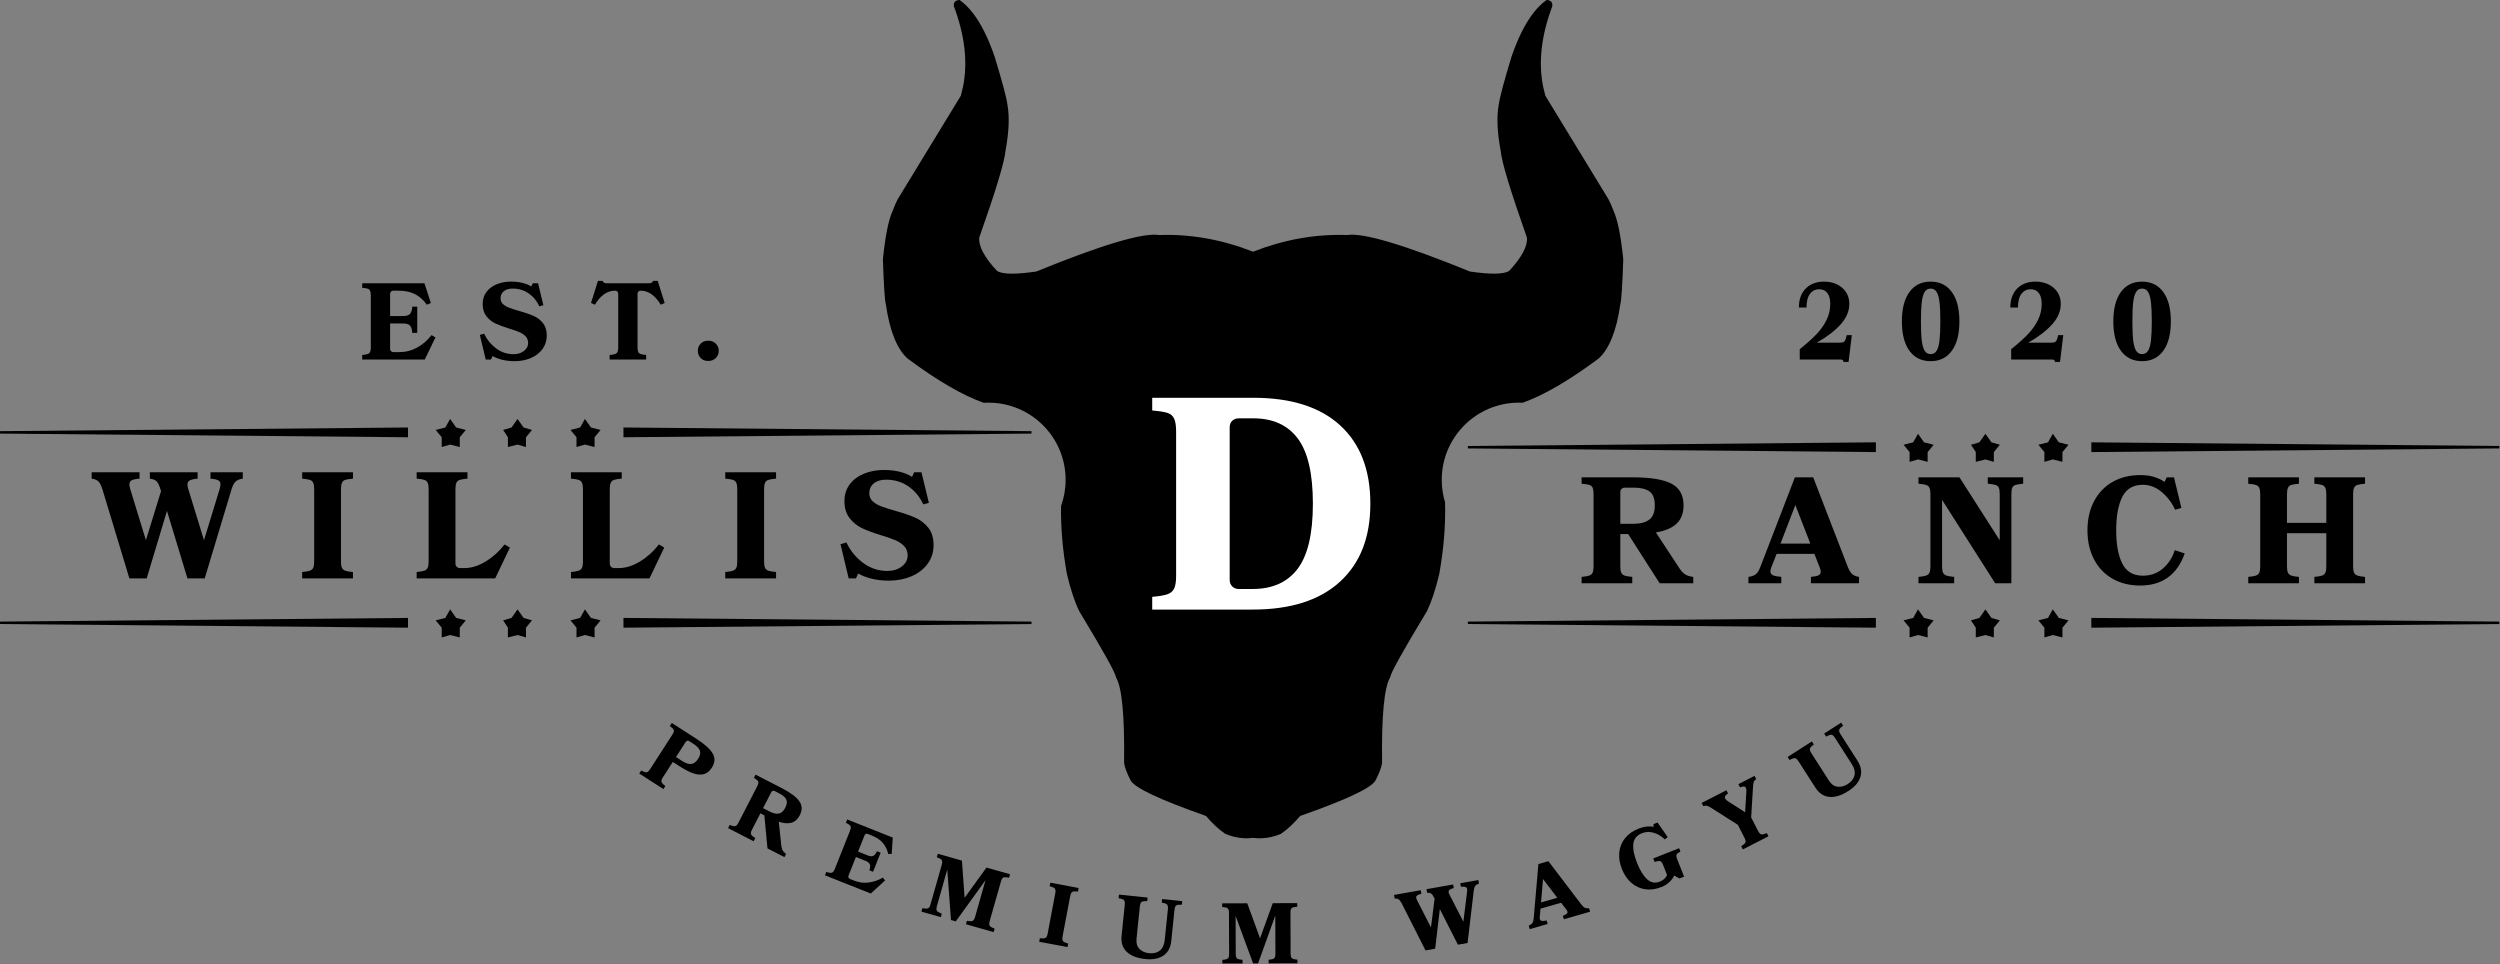 <svg xmlns="http://www.w3.org/2000/svg" fill="none" viewBox="0 0 2907 1121" height="1121" width="2907">
<rect x="0" y="0" width="2907" height="1121" fill="#808080" stroke="none"/>
<g clip-path="url(#clip0_2145_915)">
<path fill="black" d="M1876.14 244.96C1874.42 240.36 1872.52 235.98 1870.43 231.83L1796.93 111.31L1794.37 100.83C1788.66 72.53 1792.2 41.38 1804.96 7.38C1805.61 3.03 1803.64 0.57 1799.05 -0.01L1798.32 0.01C1787.75 7.5 1778.2 19.7 1769.7 36.63C1765.44 45.09 1761.45 54.73 1757.71 65.56C1748.82 94.67 1743.79 113.56 1742.64 122.22C1740.19 136.28 1740.98 153.98 1744.99 175.33C1746.03 187.97 1756.23 221.67 1775.55 276.41C1776.34 286.46 1769.42 299.35 1754.8 315.1C1748.28 319.04 1733.08 319.25 1709.2 315.72C1632.54 284.47 1584.93 270.33 1566.38 273.3C1529.8 272 1493.37 278.46 1457.08 292.69C1420.8 278.46 1384.37 272 1347.79 273.3C1329.24 270.33 1281.63 284.47 1204.97 315.72C1181.09 319.25 1165.89 319.04 1159.38 315.1C1144.75 299.36 1137.83 286.46 1138.62 276.41C1157.95 221.67 1168.14 187.97 1169.18 175.33C1173.19 153.98 1173.98 136.27 1171.54 122.22C1170.38 113.56 1165.36 94.68 1156.46 65.56C1152.73 54.74 1148.73 45.1 1144.48 36.63C1135.96 19.71 1126.42 7.5 1115.85 0.01L1115.12 -0.01C1110.54 0.57 1108.56 3.03 1109.2 7.38C1121.98 41.37 1125.51 72.53 1119.81 100.83L1117.24 111.31L1043.74 231.83C1041.66 235.98 1039.76 240.36 1038.04 244.96C1033.15 255.73 1029.34 274.59 1026.63 301.56C1027.69 332.8 1028.86 350.29 1030.13 354.03C1034.44 384.31 1042.72 405.18 1054.98 416.65C1089.61 442.45 1119.22 459.69 1143.83 468.38C1145.66 468.27 1147.5 468.21 1149.36 468.21C1198.92 468.21 1239.1 508.39 1239.1 557.95C1239.1 568.66 1237.22 578.94 1233.78 588.46C1233.39 613.45 1235.64 639.73 1240.57 667.3C1244.78 685.11 1249.56 699.58 1254.91 710.69C1283.08 757.26 1297.29 782.82 1297.54 787.37C1304.61 798.85 1307.79 832.09 1307.09 887.1C1307.76 892.11 1310.31 898.92 1314.74 907.54C1319.56 916.24 1348.75 929.98 1402.32 948.77C1409.78 957.55 1417.2 964.47 1424.6 969.51C1431.67 972.61 1439.15 974.35 1447.03 974.71C1450.34 974.88 1453.7 974.72 1457.08 974.25C1460.47 974.72 1463.82 974.88 1467.14 974.71C1475.02 974.35 1482.51 972.61 1489.58 969.51C1496.97 964.46 1504.39 957.55 1511.85 948.77C1565.42 929.98 1594.61 916.23 1599.43 907.54C1603.86 898.93 1606.41 892.11 1607.08 887.1C1606.38 832.09 1609.56 798.85 1616.63 787.37C1616.88 782.82 1631.09 757.26 1659.26 710.69C1664.61 699.58 1669.39 685.11 1673.6 667.3C1678.83 638.08 1681.06 610.32 1680.3 584C1677.8 575.76 1676.46 567.01 1676.46 557.95C1676.46 508.39 1716.64 468.21 1766.2 468.21C1767.65 468.21 1769.1 468.25 1770.54 468.32C1795.11 459.61 1824.65 442.39 1859.19 416.66C1871.44 405.19 1879.73 384.32 1884.05 354.04C1885.31 350.3 1886.48 332.81 1887.54 301.57C1884.82 274.6 1881.02 255.74 1876.14 244.97V244.96Z"></path>
<path fill="#010101" d="M680.17 708.58L687.17 718.52L698.36 721.36L691.37 729.88V741.23L680.17 738.39L670.37 741.23V729.88L663.37 721.36L674.57 718.52L680.17 708.58Z"></path>
<path fill="#010101" d="M523.42 708.58L530.42 718.52L541.62 721.36L534.62 729.88V741.23L523.42 738.39L513.62 741.23V729.88L506.63 721.36L517.83 718.52L523.42 708.58Z"></path>
<path fill="#010101" d="M601.8 708.58L608.8 718.52L618.6 721.36L611.6 729.88V741.23L601.8 738.39L590.6 741.23V729.88L585.01 721.36L594.81 718.52L601.8 708.58Z"></path>
<path fill="#010101" d="M724.96 729.88L1199.4 725.62V722.78L724.96 718.52V729.88Z"></path>
<path fill="#010101" d="M474.44 729.88L0 725.62V722.78L474.44 718.52V729.88Z"></path>
<path fill="#010101" d="M2387.01 708.58L2394.01 718.52L2405.21 721.36L2398.21 729.88V741.23L2387.01 738.39L2377.22 741.23V729.88L2370.22 721.36L2381.42 718.52L2387.01 708.58Z"></path>
<path fill="#010101" d="M2230.27 708.58L2237.27 718.52L2248.46 721.36L2241.46 729.88V741.23L2230.27 738.39L2220.47 741.23V729.88L2213.47 721.36L2224.67 718.52L2230.27 708.58Z"></path>
<path fill="#010101" d="M2308.64 708.58L2315.64 718.52L2325.43 721.36L2318.44 729.88V741.23L2308.64 738.39L2297.44 741.23V729.88L2291.84 721.36L2301.64 718.52L2308.64 708.58Z"></path>
<path fill="#010101" d="M2431.8 729.88L2906.24 725.62V722.78L2431.8 718.52V729.88Z"></path>
<path fill="#010101" d="M2181.28 729.88L1706.84 725.62V722.78L2181.28 718.52V729.88Z"></path>
<path fill="black" d="M244.76 549.15H282.3V556.57C278.77 557.04 276.06 558.1 274.18 559.74C272.3 561.38 270.66 564.44 269.26 568.91L238.05 672.56H217.97L194.16 594.12L170.56 672.56H150.46L119.08 568.91C117.67 564.44 116.12 561.38 114.41 559.74C112.7 558.1 110.08 557.05 106.56 556.57V549.15H162.27V556.57C157.92 556.92 154.86 557.56 153.1 558.51C151.34 559.44 150.45 561.03 150.45 563.26C150.45 564.68 150.8 566.56 151.51 568.91L169.66 628.14L187.28 571.02L186.59 568.92C185.17 564.34 183.67 561.25 182.09 559.67C180.51 558.09 177.89 557.06 174.24 556.59V549.17H229.78V556.59C225.54 556.94 222.51 557.61 220.7 558.61C218.88 559.61 217.97 561.23 217.97 563.46C217.97 564.99 218.31 566.81 219.01 568.92L237.18 628.15L255.33 568.92C256.04 566.58 256.39 564.69 256.39 563.27C256.39 561.04 255.5 559.45 253.74 558.52C251.98 557.58 248.98 556.93 244.76 556.58V549.16V549.15Z"></path>
<path fill="black" d="M351.39 665.15C355.39 664.79 358.33 664.29 360.2 663.65C362.09 663 363.41 661.88 364.18 660.3C364.94 658.72 365.33 656.22 365.33 652.8V568.9C365.33 565.5 364.94 562.98 364.18 561.34C363.41 559.69 362.12 558.57 360.28 557.99C358.46 557.4 355.49 556.92 351.38 556.57V549.15H410.44V556.57C406.33 556.92 403.36 557.39 401.52 557.99C399.7 558.57 398.41 559.69 397.64 561.34C396.87 562.98 396.49 565.5 396.49 568.9V652.8C396.49 656.22 396.87 658.72 397.64 660.3C398.4 661.88 399.72 663 401.6 663.65C403.49 664.29 406.43 664.79 410.43 665.15V672.55H351.37V665.15H351.39Z"></path>
<path fill="black" d="M540.18 660.56C548.16 660.56 556.39 657.98 564.85 652.81C573.32 647.63 580.61 641.05 586.73 633.06L592.9 636.75L575.8 672.54H484.49V665.14C488.49 664.78 491.43 664.28 493.3 663.64C495.19 662.99 496.51 661.87 497.28 660.29C498.04 658.71 498.43 656.21 498.43 652.79V568.89C498.43 565.49 498.04 562.97 497.28 561.33C496.51 559.68 495.22 558.56 493.38 557.98C491.56 557.39 488.59 556.91 484.48 556.56V549.14H543.54V556.56C539.43 556.91 536.46 557.38 534.62 557.98C532.8 558.56 531.51 559.68 530.74 561.33C529.97 562.97 529.59 565.49 529.59 568.89V655.27C529.59 656.8 530.09 658.06 531.09 659.06C532.09 660.06 533.35 660.56 534.88 660.56H540.17H540.18Z"></path>
<path fill="black" d="M719.62 660.56C727.6 660.56 735.83 657.98 744.29 652.81C752.76 647.63 760.05 641.05 766.17 633.06L772.34 636.75L755.24 672.54H663.93V665.14C667.93 664.78 670.87 664.28 672.74 663.64C674.63 662.99 675.95 661.87 676.72 660.29C677.48 658.71 677.87 656.21 677.87 652.79V568.89C677.87 565.49 677.48 562.97 676.72 561.33C675.95 559.68 674.66 558.56 672.82 557.98C671 557.39 668.03 556.91 663.92 556.56V549.14H722.98V556.56C718.87 556.91 715.9 557.38 714.06 557.98C712.24 558.56 710.95 559.68 710.18 561.33C709.41 562.97 709.03 565.49 709.03 568.89V655.27C709.03 656.8 709.53 658.06 710.53 659.06C711.53 660.06 712.79 660.56 714.32 660.56H719.61H719.62Z"></path>
<path fill="black" d="M843.35 665.15C847.35 664.79 850.29 664.29 852.16 663.65C854.05 663 855.37 661.88 856.14 660.3C856.9 658.72 857.29 656.22 857.29 652.8V568.9C857.29 565.5 856.91 562.98 856.14 561.34C855.38 559.69 854.08 558.57 852.24 557.99C850.42 557.4 847.45 556.92 843.35 556.57V549.15H902.41V556.57C898.3 556.92 895.33 557.39 893.49 557.99C891.67 558.57 890.38 559.69 889.61 561.34C888.85 562.98 888.47 565.5 888.47 568.9V652.8C888.47 656.22 888.85 658.72 889.61 660.3C890.37 661.88 891.69 663 893.57 663.65C895.45 664.29 898.4 664.79 902.4 665.15V672.55H843.34V665.15H843.35Z"></path>
<path fill="black" d="M1042.01 594.27C1051.18 596.85 1058.66 599.45 1064.47 602.04C1070.29 604.62 1075.25 608.47 1079.37 613.58C1083.49 618.69 1085.55 625.42 1085.55 633.77C1085.55 642.12 1083.26 649.25 1078.68 655.54C1074.09 661.82 1067.83 666.66 1059.89 670.08C1051.95 673.48 1043.12 675.18 1033.37 675.18C1026.43 675.18 1019.91 674.44 1013.8 672.97C1007.69 671.5 1002.4 669.47 997.93 666.89L995.31 672.54H986.83L977.33 632.71L984.21 630.77C988.78 640.41 995.26 648.34 1003.67 654.56C1012.07 660.78 1021.44 663.89 1031.79 663.89C1038.48 663.89 1044.09 662.16 1048.63 658.7C1053.15 655.23 1055.42 650.96 1055.42 645.91C1055.42 641.57 1054.09 637.98 1051.44 635.16C1048.8 632.34 1045.45 630.05 1041.4 628.28C1037.34 626.52 1031.61 624.52 1024.21 622.3C1015.4 619.59 1008.15 616.89 1002.44 614.2C996.74 611.49 991.9 607.58 987.9 602.47C983.91 597.36 981.92 590.75 981.92 582.64C981.92 575.11 983.97 568.62 988.09 563.16C992.2 557.7 997.75 553.57 1004.74 550.74C1011.74 547.91 1019.35 546.49 1027.57 546.49C1040.96 546.49 1051.95 549.14 1060.53 554.43L1063.01 549.14H1071.47L1080.09 584.74L1073.57 586.51C1069.46 577.58 1063.64 570.56 1056.11 565.45C1048.6 560.34 1040.02 557.78 1030.39 557.78C1024.27 557.78 1019.48 559.22 1016.01 562.09C1012.55 564.97 1010.82 568.76 1010.82 573.47C1010.82 577.23 1012.08 580.32 1014.61 582.74C1017.14 585.15 1020.46 587.14 1024.57 588.72C1028.68 590.3 1034.5 592.15 1042.03 594.26L1042.01 594.27Z"></path>
<path fill="black" d="M1952.36 660.08C1954.7 663.72 1957.05 666.3 1959.4 667.83C1961.74 669.36 1964.91 670.35 1968.9 670.81V678.21H1929.84L1893.25 621.04H1884.11V658.5C1884.11 661.91 1884.49 664.4 1885.25 665.98C1886.01 667.56 1887.34 668.68 1889.21 669.33C1891.09 669.97 1894.01 670.47 1898 670.81V678.21H1839.09V670.81C1843.07 670.47 1846 669.97 1847.88 669.33C1849.75 668.68 1851.07 667.56 1851.84 665.98C1852.6 664.4 1852.98 661.91 1852.98 658.5V574.79C1852.98 571.26 1852.63 568.71 1851.92 567.12C1851.22 565.54 1849.97 564.45 1848.15 563.87C1846.33 563.29 1843.3 562.82 1839.09 562.47V555.07H1899.77C1919.23 555.07 1933.74 557.48 1943.29 562.28C1952.85 567.09 1957.63 575.53 1957.63 587.61C1957.63 596.88 1954.87 604.03 1949.36 609.07C1943.86 614.11 1935.88 617.46 1925.44 619.09L1952.36 660.07V660.08ZM1889.4 567.04C1887.87 567.04 1886.61 567.51 1885.61 568.46C1884.61 569.39 1884.11 570.68 1884.11 572.31V609.08H1899.23C1907.44 609.08 1913.65 607.44 1917.88 604.16C1922.1 600.87 1924.21 595.36 1924.21 587.62C1924.21 579.88 1922.19 574.53 1918.15 571.54C1914.11 568.54 1907.98 567.04 1899.77 567.04H1889.4Z"></path>
<path fill="black" d="M2148.68 659.39C2150.31 663.38 2152.07 666.16 2153.95 667.74C2155.82 669.32 2158.39 670.34 2161.68 670.8V678.2H2105.74V670.8C2109.85 670.46 2112.78 669.84 2114.53 668.97C2116.29 668.08 2117.18 666.7 2117.18 664.82C2117.18 663.53 2116.76 661.89 2115.95 659.9L2109.8 644.07H2065.82L2059.65 659.9C2058.96 661.67 2058.61 663.13 2058.61 664.3C2058.61 666.41 2059.6 667.94 2061.59 668.88C2063.59 669.81 2066.82 670.45 2071.28 670.8V678.2H2033.09V670.8C2036.73 670.34 2039.54 669.35 2041.53 667.82C2043.53 666.29 2045.29 663.54 2046.82 659.55L2087.09 555.07H2108.38L2148.68 659.38V659.39ZM2087.63 587.27L2070.38 632.12H2105.05L2087.63 587.27Z"></path>
<path fill="black" d="M2230.82 670.81C2234.8 670.47 2237.73 669.97 2239.61 669.33C2241.48 668.68 2242.8 667.56 2243.57 665.98C2244.33 664.4 2244.71 661.91 2244.71 658.5V574.79C2244.71 571.39 2244.33 568.87 2243.57 567.23C2242.8 565.58 2241.51 564.46 2239.69 563.88C2237.87 563.3 2234.91 562.83 2230.82 562.48V555.08H2278.48L2325.28 628.25V574.79C2325.28 571.26 2324.92 568.71 2324.21 567.12C2323.5 565.53 2322.21 564.45 2320.34 563.87C2318.46 563.29 2315.47 562.82 2311.38 562.47V555.07H2352.53V562.47C2348.43 562.82 2345.47 563.28 2343.65 563.87C2341.83 564.45 2340.57 565.54 2339.86 567.12C2339.16 568.7 2338.82 571.26 2338.82 574.79V678.21H2319.98L2258.25 581.29V658.5C2258.25 661.91 2258.64 664.4 2259.4 665.98C2260.16 667.56 2261.51 668.68 2263.44 669.33C2265.37 669.97 2268.33 670.47 2272.32 670.81V678.21H2230.82V670.81Z"></path>
<path fill="black" d="M2529.32 592.72C2525.1 584.04 2519.7 577.03 2513.13 571.7C2506.56 566.37 2499.41 563.7 2491.68 563.7C2480.54 563.7 2472.59 568.36 2467.84 577.68C2463.09 587 2460.72 599.99 2460.72 616.64C2460.72 633.29 2463.09 646.1 2467.84 655.43C2472.59 664.75 2480.54 669.41 2491.68 669.41C2500.94 669.41 2508.82 666.53 2515.32 660.79C2521.83 655.04 2526.32 648.01 2528.78 639.69L2540.41 643.57C2531.49 668.43 2514.19 680.86 2488.51 680.86C2476.43 680.86 2465.75 678.22 2456.49 672.94C2447.22 667.66 2440.04 660.16 2434.95 650.42C2429.85 640.69 2427.3 629.43 2427.3 616.65C2427.3 603.87 2429.85 592.62 2434.95 582.88C2440.04 573.15 2447.22 565.64 2456.49 560.36C2465.75 555.08 2476.43 552.44 2488.51 552.44C2494.72 552.44 2500.05 553.12 2504.51 554.46C2508.97 555.81 2513.13 557.77 2517.01 560.36L2519.47 555.09H2527.91L2536.53 590.61L2529.32 592.73V592.72Z"></path>
<path fill="black" d="M2691.14 670.81C2695.14 670.47 2698.07 669.97 2699.95 669.33C2701.82 668.68 2703.14 667.56 2703.89 665.98C2704.65 664.4 2705.03 661.91 2705.03 658.5V619.98H2659.3V658.5C2659.3 661.91 2659.68 664.4 2660.45 665.98C2661.21 667.56 2662.53 668.68 2664.41 669.33C2666.28 669.97 2669.21 670.47 2673.2 670.81V678.21H2614.28V670.81C2618.27 670.47 2621.2 669.97 2623.07 669.33C2624.95 668.68 2626.27 667.56 2627.03 665.98C2627.79 664.4 2628.18 661.91 2628.18 658.5V574.79C2628.18 571.39 2627.79 568.87 2627.03 567.23C2626.27 565.58 2624.97 564.46 2623.16 563.88C2621.33 563.3 2618.38 562.83 2614.28 562.48V555.08H2673.2V562.48C2669.1 562.83 2666.14 563.29 2664.32 563.88C2662.5 564.46 2661.21 565.58 2660.45 567.23C2659.68 568.87 2659.3 571.39 2659.3 574.79V608.02H2705.03V574.79C2705.03 571.39 2704.65 568.87 2703.89 567.23C2703.14 565.58 2701.85 564.46 2700.03 563.88C2698.21 563.3 2695.25 562.83 2691.14 562.48V555.08H2750.07V562.48C2745.96 562.83 2743 563.29 2741.18 563.88C2739.37 564.46 2738.08 565.58 2737.32 567.23C2736.56 568.87 2736.18 571.39 2736.18 574.79V658.5C2736.18 661.91 2736.56 664.4 2737.32 665.98C2738.08 667.56 2739.41 668.68 2741.28 669.33C2743.16 669.97 2746.08 670.47 2750.07 670.81V678.21H2691.14V670.81Z"></path>
<path fill="white" d="M1339.8 708.8V694.03C1347.77 693.32 1353.64 692.32 1357.39 691.03C1361.14 689.74 1363.77 687.51 1365.3 684.34C1366.83 681.17 1367.59 676.19 1367.59 669.4V501.92C1367.59 495.13 1366.83 490.1 1365.3 486.82C1363.77 483.53 1361.19 481.3 1357.55 480.13C1353.93 478.95 1348.01 478.01 1339.8 477.3V462.53H1457.3C1501.4 462.53 1535.12 473.26 1558.45 494.72C1581.78 516.18 1593.45 546.5 1593.45 585.68C1593.45 624.86 1581.66 654.87 1558.09 676.45C1534.52 698.02 1500.69 708.81 1456.59 708.81H1339.8V708.8ZM1440.41 486.44C1437.37 486.44 1434.84 487.39 1432.84 489.27C1430.86 491.15 1429.87 493.72 1429.87 497V674.31C1429.87 677.37 1430.86 679.89 1432.84 681.89C1434.84 683.88 1437.37 684.87 1440.41 684.87H1456.59C1479.58 684.87 1497 677.07 1508.84 661.47C1520.69 645.88 1526.62 620.61 1526.62 585.66C1526.62 550.71 1520.75 525.42 1509.01 509.83C1497.29 494.24 1480.05 486.43 1457.3 486.43H1440.41V486.44Z"></path>
<path fill="black" d="M745.57 895.93C747.58 896.97 749.13 897.63 750.22 897.91C751.3 898.19 752.27 898.07 753.12 897.53C753.98 897 754.94 895.93 756 894.3L781.73 854.34C782.81 852.66 783.43 851.33 783.58 850.36C783.73 849.39 783.46 848.48 782.77 847.65C782.07 846.81 780.78 845.65 778.87 844.19L781.14 840.65L810.1 859.3C819.4 865.29 825.6 870.9 828.68 876.13C831.77 881.37 831.46 886.87 827.74 892.63C825.12 896.71 821.98 899.23 818.34 900.19C814.72 901.15 810.57 900.8 805.92 899.15C801.28 897.51 795.83 894.67 789.57 890.63L782.34 885.98L770.84 903.86C769.78 905.48 769.19 906.8 769.07 907.8C768.96 908.8 769.25 909.74 769.95 910.61C770.66 911.49 771.91 912.62 773.7 914.03L771.43 917.55L743.31 899.45L745.58 895.93H745.57ZM801.49 861.83C800.75 861.36 799.99 861.2 799.22 861.35C798.45 861.49 797.82 861.95 797.32 862.73L786.03 880.29L793.26 884.94C797.18 887.47 800.64 888.6 803.65 888.34C806.68 888.06 809.38 886.08 811.76 882.38C814.14 878.69 814.81 875.5 813.8 872.82C812.8 870.14 810.34 867.54 806.42 865.03L801.48 861.84L801.49 861.83Z"></path>
<path fill="black" d="M908.49 983.2C908.74 985.64 909.26 987.55 910.05 988.93C910.84 990.31 912.17 991.63 914.05 992.91L912.13 996.64L892.42 986.52L888.8 948.14L884.18 945.76L874.45 964.66C873.56 966.38 873.1 967.74 873.07 968.74C873.05 969.75 873.43 970.66 874.22 971.47C875.01 972.27 876.36 973.29 878.26 974.51L876.34 978.24L846.59 962.93L848.51 959.2C850.62 960.05 852.23 960.55 853.34 960.72C854.45 960.89 855.4 960.67 856.19 960.07C856.99 959.46 857.84 958.29 858.73 956.57L880.46 914.3C881.38 912.52 881.86 911.15 881.92 910.18C881.97 909.2 881.61 908.32 880.84 907.56C880.07 906.8 878.68 905.78 876.65 904.5L878.57 900.77L909.22 916.52C919.05 921.59 925.75 926.58 929.32 931.48C932.89 936.39 933.1 941.89 929.97 947.98C927.56 952.66 924.31 955.56 920.22 956.69C916.14 957.8 911.25 957.41 905.57 955.52L908.49 983.21V983.2ZM900.89 919.87C900.11 919.48 899.35 919.39 898.6 919.6C897.85 919.81 897.26 920.33 896.83 921.16L887.29 939.72L894.94 943.66C899.09 945.78 902.65 946.57 905.63 945.99C908.61 945.42 911.11 943.19 913.11 939.28C915.12 935.38 915.5 932.15 914.23 929.59C912.96 927.04 910.26 924.69 906.13 922.55L900.9 919.86L900.89 919.87Z"></path>
<path fill="black" d="M993.25 1024.02C998.82 1026.23 1004.49 1026.94 1010.27 1026.16C1016.06 1025.4 1021.49 1023.51 1026.56 1020.5L1029.12 1023.79L1012.54 1039L959.27 1017.81L960.81 1013.91C963 1014.56 964.65 1014.9 965.77 1014.96C966.89 1015.01 967.82 1014.71 968.56 1014.04C969.29 1013.36 970.02 1012.12 970.75 1010.33L988.33 966.16C989.04 964.37 989.36 962.96 989.31 961.93C989.25 960.89 988.8 960.03 987.96 959.35C987.13 958.67 985.67 957.81 983.58 956.77L985.12 952.85L1038.1 973.93L1036.89 992.91L1032.89 993.03C1031.57 987.7 1029.37 983.31 1026.29 979.86C1023.22 976.42 1018.84 973.56 1013.14 971.3L1009.16 969.72C1008.36 969.4 1007.59 969.38 1006.85 969.66C1006.13 969.94 1005.6 970.51 1005.27 971.39L997.77 990.22L1008.73 994.6C1011.82 995.84 1014.14 995.99 1015.68 995.06C1017.24 994.13 1018.6 992.36 1019.77 989.75L1024.04 991.46L1015.18 1013.71L1010.91 1012C1011.86 1009.31 1012.08 1007.1 1011.58 1005.37C1011.09 1003.64 1009.3 1002.15 1006.21 1000.91L995.25 996.54L986.65 1018.14C986.33 1018.96 986.33 1019.74 986.65 1020.48C986.97 1021.21 987.53 1021.74 988.34 1022.06L993.26 1024.02H993.25Z"></path>
<path fill="black" d="M1124.35 1070.7C1126.58 1071.1 1128.25 1071.28 1129.37 1071.22C1130.49 1071.17 1131.39 1070.76 1132.06 1070.01C1132.73 1069.26 1133.33 1067.96 1133.85 1066.1L1145.95 1023.45L1111.39 1071.37L1105.81 1069.79L1101.47 1011.14L1089.45 1053.51C1088.94 1055.38 1088.76 1056.8 1088.93 1057.79C1089.1 1058.78 1089.64 1059.58 1090.56 1060.22C1091.48 1060.86 1093.01 1061.59 1095.14 1062.41L1093.99 1066.43L1071.41 1060.04L1072.56 1056.01C1074.79 1056.43 1076.46 1056.61 1077.58 1056.56C1078.7 1056.49 1079.6 1056.09 1080.26 1055.35C1080.94 1054.6 1081.54 1053.3 1082.06 1051.43L1095.03 1005.7C1095.56 1003.84 1095.73 1002.41 1095.56 1001.39C1095.39 1000.36 1094.85 999.55 1093.95 998.95C1093.06 998.36 1091.52 997.65 1089.33 996.83L1090.47 992.77L1118.53 1000.72L1121.64 1043.95L1147.08 1008.81L1174.47 1016.58L1173.33 1020.64C1171.02 1020.18 1169.33 1019.97 1168.24 1020.01C1167.16 1020.05 1166.28 1020.45 1165.62 1021.22C1164.95 1022 1164.35 1023.32 1163.83 1025.18L1150.85 1070.91C1150.33 1072.77 1150.16 1074.19 1150.33 1075.18C1150.49 1076.17 1151.04 1076.98 1151.97 1077.62C1152.9 1078.25 1154.43 1078.99 1156.56 1079.83L1155.41 1083.85L1123.2 1074.72L1124.35 1070.7Z"></path>
<path fill="black" d="M1209.16 1090.96C1211.44 1091.19 1213.13 1091.22 1214.25 1091.07C1215.36 1090.9 1216.21 1090.41 1216.81 1089.61C1217.4 1088.81 1217.88 1087.45 1218.23 1085.55L1227.04 1038.84C1227.4 1036.94 1227.45 1035.49 1227.18 1034.5C1226.93 1033.5 1226.33 1032.75 1225.37 1032.23C1224.41 1031.71 1222.81 1031.14 1220.56 1030.52L1221.33 1026.38L1254.23 1032.57L1253.46 1036.71C1251.11 1036.46 1249.4 1036.41 1248.33 1036.55C1247.26 1036.69 1246.42 1037.17 1245.83 1038C1245.23 1038.84 1244.75 1040.21 1244.39 1042.11L1235.58 1088.82C1235.23 1090.72 1235.18 1092.16 1235.43 1093.13C1235.7 1094.09 1236.31 1094.84 1237.29 1095.4C1238.27 1095.95 1239.86 1096.53 1242.06 1097.15L1241.29 1101.27L1208.39 1095.09L1209.16 1090.96Z"></path>
<path fill="black" d="M1321.56 1091.52C1321.03 1096.62 1322.18 1100.6 1325 1103.44C1327.83 1106.27 1331.53 1107.92 1336.1 1108.38C1341.27 1108.92 1345.46 1107.91 1348.67 1105.34C1351.88 1102.75 1353.76 1098.71 1354.33 1093.21L1358.02 1057.34C1358.21 1055.41 1358.14 1053.96 1357.79 1052.98C1357.46 1052.01 1356.79 1051.31 1355.79 1050.88C1354.8 1050.44 1353.17 1050 1350.88 1049.59L1351.29 1045.4L1374.65 1047.8L1374.23 1051.98C1371.88 1051.93 1370.18 1052.02 1369.13 1052.25C1368.07 1052.48 1367.28 1053.02 1366.75 1053.9C1366.22 1054.77 1365.86 1056.18 1365.67 1058.11L1361.98 1093.98C1361.17 1101.86 1358.11 1107.58 1352.79 1111.15C1347.47 1114.73 1340.51 1116.08 1331.9 1115.19C1322.17 1114.19 1314.92 1111.37 1310.13 1106.73C1305.34 1102.1 1303.36 1095.87 1304.17 1088.07L1307.85 1052.19C1308.05 1050.26 1307.98 1048.81 1307.65 1047.84C1307.31 1046.87 1306.65 1046.17 1305.65 1045.73C1304.65 1045.29 1303 1044.86 1300.71 1044.44L1301.13 1040.25L1334.4 1043.67L1333.98 1047.86C1331.63 1047.81 1329.93 1047.89 1328.88 1048.11C1327.83 1048.33 1327.04 1048.89 1326.5 1049.77C1325.97 1050.65 1325.61 1052.06 1325.42 1053.98L1321.56 1091.52Z"></path>
<path fill="black" d="M1475.18 1115.98C1477.44 1115.77 1479.1 1115.47 1480.16 1115.11C1481.23 1114.75 1481.98 1114.12 1482.41 1113.21C1482.85 1112.31 1483.07 1110.9 1483.05 1108.96L1482.91 1064.63L1462.91 1120.21L1457.12 1120.23L1436.76 1065.07L1436.91 1109.11C1436.92 1111.04 1437.14 1112.46 1437.58 1113.36C1438 1114.27 1438.75 1114.9 1439.8 1115.25C1440.87 1115.6 1442.54 1115.88 1444.8 1116.09L1444.83 1120.28L1421.37 1120.36L1421.35 1116.17C1423.61 1115.95 1425.27 1115.66 1426.33 1115.3C1427.39 1114.94 1428.14 1114.31 1428.58 1113.4C1429.02 1112.48 1429.23 1111.06 1429.22 1109.13L1429.05 1061.59C1429.05 1059.66 1428.83 1058.23 1428.39 1057.32C1427.94 1056.39 1427.21 1055.75 1426.18 1055.42C1425.15 1055.09 1423.47 1054.83 1421.14 1054.65V1050.44L1450.3 1050.34L1465.2 1091.03L1479.97 1050.23L1508.43 1050.13V1054.34C1506.1 1054.55 1504.41 1054.82 1503.37 1055.15C1502.34 1055.48 1501.61 1056.12 1501.18 1057.07C1500.76 1058 1500.55 1059.43 1500.55 1061.36L1500.72 1108.9C1500.73 1110.83 1500.96 1112.25 1501.39 1113.15C1501.82 1114.04 1502.57 1114.67 1503.64 1115.03C1504.71 1115.39 1506.37 1115.67 1508.64 1115.86L1508.66 1120.05L1475.2 1120.17L1475.18 1115.98Z"></path>
<path fill="black" d="M1698.04 1026.99L1719 1023.31L1719.75 1027.45C1717.82 1028.07 1716.41 1028.92 1715.52 1030.02C1714.63 1031.11 1714.02 1032.97 1713.69 1035.6L1706.48 1096.52L1695.25 1098.49L1674.25 1057.08L1668.82 1103.16L1657.59 1105.14L1629.88 1050.39C1628.64 1048.06 1627.47 1046.52 1626.36 1045.77C1625.25 1045.02 1623.7 1044.68 1621.71 1044.77L1620.96 1040.62L1652.02 1035.12L1652.77 1039.27C1650.37 1039.89 1648.72 1040.56 1647.82 1041.27C1646.92 1041.96 1646.59 1042.93 1646.82 1044.16C1646.95 1044.94 1647.34 1045.95 1647.98 1047.2L1663.94 1078.45L1668.15 1044.87L1667.54 1043.74C1666.3 1041.33 1665.17 1039.76 1664.13 1039.04C1663.09 1038.32 1661.53 1037.99 1659.48 1038.08L1658.73 1033.93L1689.69 1028.47L1690.44 1032.62C1688.11 1033.23 1686.47 1033.91 1685.54 1034.64C1684.63 1035.38 1684.28 1036.37 1684.5 1037.62C1684.65 1038.47 1685.03 1039.45 1685.65 1040.56L1701.61 1071.81L1705.92 1036.97C1706.07 1035.59 1706.08 1034.51 1705.94 1033.72C1705.72 1032.49 1705.07 1031.7 1704 1031.35C1702.93 1030.99 1701.2 1030.92 1698.79 1031.14L1698.04 1026.99Z"></path>
<path fill="black" d="M1838.89 1051.91C1840.4 1053.83 1841.79 1055.07 1843.07 1055.64C1844.35 1056.21 1845.92 1056.37 1847.78 1056.12L1848.95 1060.14L1818.45 1068.93L1817.28 1064.91C1819.45 1064.07 1820.94 1063.27 1821.76 1062.52C1822.59 1061.76 1822.86 1060.86 1822.57 1059.85C1822.36 1059.14 1821.89 1058.31 1821.14 1057.35L1815.26 1049.7L1791.28 1056.62L1790.43 1066.22C1790.31 1067.3 1790.35 1068.15 1790.53 1068.79C1790.86 1069.94 1791.65 1070.61 1792.89 1070.81C1794.12 1071.01 1795.98 1070.85 1798.47 1070.35L1799.64 1074.37L1778.8 1080.39L1777.64 1076.37C1779.55 1075.53 1780.93 1074.53 1781.76 1073.39C1782.6 1072.26 1783.14 1070.47 1783.36 1068.06L1788.86 1004.72L1800.47 1001.37L1838.89 1051.91ZM1794.22 1022.16L1791.91 1049.37L1810.8 1043.91L1794.22 1022.16Z"></path>
<path fill="black" d="M1946.79 1018.1C1945.51 1020.84 1943.62 1023.39 1941.12 1025.75C1938.62 1028.11 1935.58 1030 1931.99 1031.41C1925.49 1034 1919.23 1034.87 1913.2 1034.04C1907.17 1033.19 1901.79 1030.74 1897.06 1026.68C1892.34 1022.63 1888.64 1017.22 1885.95 1010.47C1883.28 1003.72 1882.26 997.26 1882.91 991.06C1883.57 984.85 1885.8 979.38 1889.62 974.64C1893.43 969.89 1898.58 966.22 1905.08 963.64C1911.69 961.02 1917.56 960.3 1922.68 961.49L1922.79 958.22L1927.33 956.41L1939.24 973.41L1935.89 976.01C1931.68 972.09 1927.24 969.5 1922.58 968.24C1917.92 966.96 1913.49 967.17 1909.29 968.84C1903.21 971.25 1899.87 975.42 1899.24 981.36C1898.63 987.31 1900.08 994.67 1903.58 1003.46C1907.01 1012.12 1910.91 1018.44 1915.29 1022.44C1919.67 1026.43 1924.59 1027.34 1930.04 1025.17C1932.27 1024.29 1934.15 1023.08 1935.66 1021.57C1937.17 1020.04 1938.08 1018.6 1938.39 1017.26L1933.83 1005.74C1933.12 1003.94 1932.4 1002.71 1931.66 1002.03C1930.92 1001.35 1930.02 1001.05 1928.93 1001.13C1927.85 1001.2 1926.19 1001.57 1923.95 1002.24L1922.37 998.23L1952.45 986.29L1954.04 990.29C1952.31 991.18 1951.09 991.95 1950.37 992.58C1949.66 993.22 1949.29 994.04 1949.24 995.04C1949.21 996.03 1949.56 997.42 1950.27 999.21L1958.27 1019.36L1952.87 1021.49L1946.79 1018.09V1018.1Z"></path>
<path fill="black" d="M2020.79 959.11L1990.81 940.03C1988.13 938.34 1986.2 937.32 1985.02 936.99C1983.84 936.66 1982.36 936.8 1980.6 937.41L1978.68 933.66L2007.47 918.91L2009.39 922.66C2006.13 924.63 2005.02 926.63 2006.06 928.64C2006.53 929.59 2007.57 930.58 2009.16 931.62L2029.22 944.5L2030.68 920.4C2030.78 918.4 2030.6 916.96 2030.14 916.07C2029.21 914.24 2026.92 914.07 2023.27 915.57L2021.35 911.82L2040.18 902.17L2042.1 905.92C2040.61 906.98 2039.66 908.08 2039.25 909.23C2038.83 910.39 2038.53 912.53 2038.35 915.67L2036.25 950.52L2044.2 966.08C2045.09 967.8 2045.93 968.97 2046.72 969.58C2047.52 970.18 2048.46 970.4 2049.58 970.25C2050.7 970.08 2052.32 969.57 2054.43 968.71L2056.35 972.44L2026.56 987.71L2024.64 983.98C2026.57 982.76 2027.92 981.75 2028.7 980.94C2029.48 980.14 2029.85 979.23 2029.83 978.23C2029.81 977.23 2029.36 975.87 2028.47 974.15L2020.79 959.13V959.11Z"></path>
<path fill="black" d="M2126.61 907.6C2129.37 911.92 2132.74 914.32 2136.71 914.79C2140.68 915.25 2144.61 914.24 2148.49 911.75C2152.86 908.95 2155.5 905.54 2156.4 901.52C2157.3 897.51 2156.26 893.18 2153.28 888.52L2133.84 858.14C2132.8 856.52 2131.84 855.43 2130.96 854.89C2130.09 854.34 2129.13 854.2 2128.09 854.47C2127.06 854.75 2125.51 855.43 2123.42 856.51L2121.15 852.97L2140.92 840.3L2143.19 843.84C2141.34 845.27 2140.07 846.4 2139.36 847.24C2138.66 848.07 2138.39 849.01 2138.53 850.03C2138.68 851.05 2139.28 852.36 2140.32 853.99L2159.76 884.37C2164.03 891.04 2165.2 897.43 2163.26 903.54C2161.31 909.65 2156.69 915.04 2149.4 919.71C2141.18 924.98 2133.75 927.28 2127.11 926.63C2120.49 925.96 2115.06 922.33 2110.82 915.71L2091.38 885.33C2090.34 883.71 2089.38 882.62 2088.51 882.08C2087.63 881.53 2086.67 881.39 2085.63 881.66C2084.59 881.94 2083.03 882.63 2080.94 883.72L2078.67 880.18L2106.86 862.14L2109.13 865.68C2107.27 867.1 2106 868.22 2105.32 869.06C2104.63 869.89 2104.35 870.83 2104.49 871.85C2104.63 872.87 2105.21 874.18 2106.26 875.81L2126.61 907.6Z"></path>
<path fill="#010101" d="M2387.01 504.39L2394.01 514.33L2405.21 517.17L2398.21 525.69V537.05L2387.01 534.21L2377.22 537.05V525.69L2370.22 517.17L2381.42 514.33L2387.01 504.39Z"></path>
<path fill="#010101" d="M2230.27 504.39L2237.27 514.33L2248.46 517.17L2241.46 525.69V537.05L2230.27 534.21L2220.47 537.05V525.69L2213.47 517.17L2224.67 514.33L2230.27 504.39Z"></path>
<path fill="#010101" d="M2308.64 504.39L2315.64 514.33L2325.43 517.17L2318.44 525.69V537.05L2308.64 534.21L2297.44 537.05V525.69L2291.84 517.17L2301.64 514.33L2308.64 504.39Z"></path>
<path fill="#010101" d="M2431.8 525.69L2906.24 521.43V518.59L2431.8 514.33V525.69Z"></path>
<path fill="#010101" d="M2181.28 525.69L1706.84 521.43V518.59L2181.28 514.33V525.69Z"></path>
<path fill="#010101" d="M680.17 487.15L687.17 497.09L698.36 499.93L691.37 508.45V519.8L680.17 516.96L670.37 519.8V508.45L663.37 499.93L674.57 497.09L680.17 487.15Z"></path>
<path fill="#010101" d="M523.42 487.15L530.42 497.09L541.62 499.93L534.62 508.45V519.8L523.42 516.96L513.62 519.8V508.45L506.63 499.93L517.83 497.09L523.42 487.15Z"></path>
<path fill="#010101" d="M601.8 487.15L608.8 497.09L618.6 499.93L611.6 508.45V519.8L601.8 516.96L590.6 519.8V508.45L585.01 499.93L594.81 497.09L601.8 487.15Z"></path>
<path fill="#010101" d="M724.96 508.45L1199.4 504.19V501.35L724.96 497.09V508.45Z"></path>
<path fill="#010101" d="M474.44 508.45L0 504.19V501.35L474.44 497.09V508.45Z"></path>
<path fill="black" d="M464.16 409.45C471.75 409.45 478.78 407.64 485.24 404.01C491.71 400.37 497.22 395.59 501.78 389.68L506.34 392.35L493.92 418.08H421.19V412.77C424.05 412.51 426.15 412.15 427.5 411.69C428.86 411.22 429.81 410.41 430.35 409.27C430.9 408.13 431.18 406.34 431.18 403.89V343.56C431.18 341.12 430.9 339.3 430.35 338.12C429.81 336.93 428.88 336.12 427.58 335.7C426.27 335.28 424.14 334.94 421.18 334.68V329.37H493.53L501.01 352.31L496.32 354.33C492.26 348.68 487.62 344.55 482.38 341.93C477.14 339.31 470.64 337.99 462.86 337.99H457.4C456.3 337.99 455.39 338.33 454.67 339.01C453.96 339.68 453.61 340.6 453.61 341.78V367.51H468.57C472.79 367.51 475.6 366.6 476.99 364.78C478.39 362.96 479.18 360.24 479.34 356.61H485.17V387.03H479.34C479.17 383.39 478.39 380.67 476.99 378.86C475.6 377.04 472.79 376.13 468.57 376.13H453.61V405.65C453.61 406.75 453.96 407.66 454.67 408.38C455.39 409.09 456.3 409.44 457.4 409.44H464.13L464.16 409.45Z"></path>
<path fill="black" d="M604.47 361.8C611.05 363.66 616.43 365.52 620.62 367.38C624.8 369.24 628.37 372.02 631.33 375.69C634.29 379.36 635.77 384.19 635.77 390.19C635.77 396.19 634.12 401.33 630.83 405.84C627.54 410.36 623.04 413.84 617.33 416.3C611.62 418.74 605.26 419.97 598.25 419.97C593.28 419.97 588.59 419.44 584.19 418.39C579.8 417.34 576 415.88 572.79 414.01L570.89 418.07H564.81L557.96 389.42L562.9 388.02C566.2 394.95 570.87 400.66 576.9 405.14C582.94 409.61 589.68 411.85 597.13 411.85C601.93 411.85 605.96 410.61 609.21 408.12C612.47 405.62 614.11 402.55 614.11 398.91C614.11 395.79 613.16 393.21 611.26 391.18C609.35 389.15 606.95 387.51 604.03 386.24C601.11 384.98 596.99 383.54 591.68 381.93C585.35 379.99 580.13 378.05 576.03 376.12C571.93 374.18 568.45 371.36 565.57 367.68C562.69 364 561.26 359.25 561.26 353.43C561.26 348.01 562.74 343.35 565.7 339.43C568.66 335.5 572.65 332.52 577.68 330.49C582.71 328.46 588.18 327.45 594.1 327.45C603.72 327.45 611.62 329.35 617.79 333.14L619.56 329.35H625.64L631.85 354.95L627.16 356.2C624.2 349.78 620.02 344.74 614.62 341.08C609.21 337.4 603.05 335.56 596.12 335.56C591.73 335.56 588.29 336.6 585.79 338.66C583.3 340.73 582.06 343.45 582.06 346.83C582.06 349.54 582.96 351.76 584.77 353.5C586.59 355.22 588.98 356.66 591.94 357.81C594.9 358.95 599.09 360.28 604.5 361.79L604.47 361.8Z"></path>
<path fill="black" d="M751.35 418.07H708.89V412.76C711.77 412.5 713.87 412.14 715.22 411.68C716.56 411.21 717.51 410.4 718.05 409.26C718.6 408.12 718.88 406.33 718.88 403.88V341.78C718.88 340.6 718.54 339.68 717.86 339.01C717.19 338.33 716.27 337.99 715.09 337.99C706.05 337.99 698.28 343.44 691.78 354.32L687.22 352.3L695.32 326.57H700.78C701.45 328.43 702.83 329.36 704.95 329.36H755.14C757.33 329.36 758.77 328.43 759.45 326.57H764.78L772.88 352.3L768.32 354.32C765.03 348.84 761.39 344.75 757.42 342.05C753.45 339.34 749.35 337.99 745.13 337.99C743.95 337.99 743.02 338.33 742.34 339.01C741.66 339.68 741.32 340.6 741.32 341.78V403.88C741.32 406.33 741.59 408.12 742.13 409.26C742.68 410.4 743.64 411.21 744.98 411.68C746.34 412.14 748.46 412.5 751.33 412.76V418.07H751.35Z"></path>
<path fill="black" d="M823.47 396.16C827.19 396.16 830.17 397.32 832.41 399.64C834.64 401.96 835.76 404.72 835.76 407.93C835.76 411.14 834.64 413.92 832.41 416.24C830.17 418.56 827.19 419.72 823.47 419.72C819.75 419.72 816.81 418.56 814.66 416.24C812.5 413.92 811.43 411.15 811.43 407.93C811.43 404.71 812.5 401.96 814.66 399.64C816.81 397.32 819.75 396.16 823.47 396.16Z"></path>
<path fill="black" d="M2091.73 357.61C2091.73 348.32 2094.37 340.97 2099.65 335.57C2104.92 330.17 2112.09 327.47 2121.13 327.47C2126.78 327.47 2131.82 328.57 2136.25 330.76C2140.69 332.96 2144.16 336 2146.65 339.88C2149.15 343.77 2150.4 348.21 2150.4 353.19C2150.4 361.72 2147.05 369.7 2140.38 377.13C2133.71 384.56 2124.46 391.66 2112.63 398.42H2139.38C2141.15 398.42 2142.48 398.25 2143.36 397.92C2144.24 397.58 2144.99 396.81 2145.59 395.63C2146.18 394.45 2146.77 392.46 2147.36 389.67H2153.31L2149.5 420.86H2143.56C2143.56 418.99 2142.59 418.07 2140.65 418.07H2092.73V406.03C2100.67 399.7 2107.16 393.89 2112.19 388.61C2117.22 383.33 2121.15 377.78 2123.98 371.94C2126.81 366.11 2128.23 359.86 2128.23 353.19C2128.23 347.94 2127.13 343.81 2124.92 340.81C2122.72 337.81 2119.51 336.31 2115.29 336.31C2111.07 336.31 2107.36 338.11 2104.65 341.71C2101.94 345.31 2100.59 350.61 2100.59 357.61H2091.73Z"></path>
<path fill="black" d="M2244.94 327.47C2255.51 327.47 2263.72 331.51 2269.58 339.57C2275.46 347.64 2278.4 359.02 2278.4 373.72C2278.4 388.42 2275.46 399.8 2269.58 407.87C2263.72 415.94 2255.51 419.97 2244.94 419.97C2234.37 419.97 2226.17 415.94 2220.29 407.87C2214.43 399.8 2211.5 388.42 2211.5 373.72C2211.5 359.02 2214.43 347.65 2220.29 339.57C2226.17 331.5 2234.38 327.47 2244.94 327.47ZM2244.94 411.74C2247.98 411.74 2250.3 410.44 2251.92 407.82C2253.53 405.2 2254.65 401.19 2255.27 395.78C2255.91 390.36 2256.23 383.01 2256.23 373.72C2256.23 364.43 2255.91 356.96 2255.27 351.55C2254.65 346.13 2253.53 342.12 2251.92 339.51C2250.3 336.89 2247.98 335.57 2244.94 335.57C2241.9 335.57 2239.57 336.88 2237.96 339.51C2236.36 342.12 2235.24 346.13 2234.61 351.55C2233.98 356.96 2233.67 364.34 2233.67 373.72C2233.67 383.1 2233.98 390.37 2234.61 395.78C2235.24 401.19 2236.36 405.2 2237.96 407.82C2239.57 410.44 2241.9 411.74 2244.94 411.74Z"></path>
<path fill="black" d="M2337.6 357.61C2337.6 348.32 2340.24 340.97 2345.52 335.57C2350.8 330.17 2357.96 327.47 2367 327.47C2372.65 327.47 2377.69 328.57 2382.13 330.76C2386.57 332.96 2390.03 336 2392.52 339.88C2395.02 343.77 2396.27 348.21 2396.27 353.19C2396.27 361.72 2392.93 369.7 2386.25 377.13C2379.58 384.56 2370.33 391.66 2358.5 398.42H2385.25C2387.03 398.42 2388.35 398.25 2389.23 397.92C2390.12 397.58 2390.86 396.81 2391.46 395.63C2392.05 394.45 2392.65 392.46 2393.23 389.67H2399.19L2395.38 420.86H2389.44C2389.44 418.99 2388.46 418.07 2386.52 418.07H2338.6V406.03C2346.55 399.7 2353.03 393.89 2358.06 388.61C2363.09 383.33 2367.02 377.78 2369.85 371.94C2372.69 366.11 2374.1 359.86 2374.1 353.19C2374.1 347.94 2373 343.81 2370.79 340.81C2368.59 337.81 2365.39 336.31 2361.17 336.31C2356.95 336.31 2353.23 338.11 2350.52 341.71C2347.81 345.31 2346.46 350.61 2346.46 357.61H2337.6Z"></path>
<path fill="black" d="M2490.81 327.47C2501.38 327.47 2509.59 331.51 2515.46 339.57C2521.33 347.64 2524.27 359.02 2524.27 373.72C2524.27 388.42 2521.33 399.8 2515.46 407.87C2509.59 415.94 2501.38 419.97 2490.81 419.97C2480.24 419.97 2472.04 415.94 2466.17 407.87C2460.3 399.8 2457.38 388.42 2457.38 373.72C2457.38 359.02 2460.3 347.65 2466.17 339.57C2472.04 331.5 2480.26 327.47 2490.81 327.47ZM2490.81 411.74C2493.85 411.74 2496.18 410.44 2497.79 407.82C2499.4 405.2 2500.52 401.19 2501.15 395.78C2501.78 390.36 2502.1 383.01 2502.1 373.72C2502.1 364.43 2501.78 356.96 2501.15 351.55C2500.52 346.13 2499.4 342.12 2497.79 339.51C2496.18 336.89 2493.85 335.57 2490.81 335.57C2487.77 335.57 2485.44 336.88 2483.83 339.51C2482.23 342.12 2481.11 346.13 2480.48 351.55C2479.85 356.96 2479.54 364.34 2479.54 373.72C2479.54 383.1 2479.85 390.37 2480.48 395.78C2481.11 401.19 2482.23 405.2 2483.83 407.82C2485.44 410.44 2487.77 411.74 2490.81 411.74Z"></path>
</g>
<defs>
<clipPath id="clip0_2145_915">
<rect fill="white" height="1120.36" width="2906.24"></rect>
</clipPath>
</defs>
</svg>
